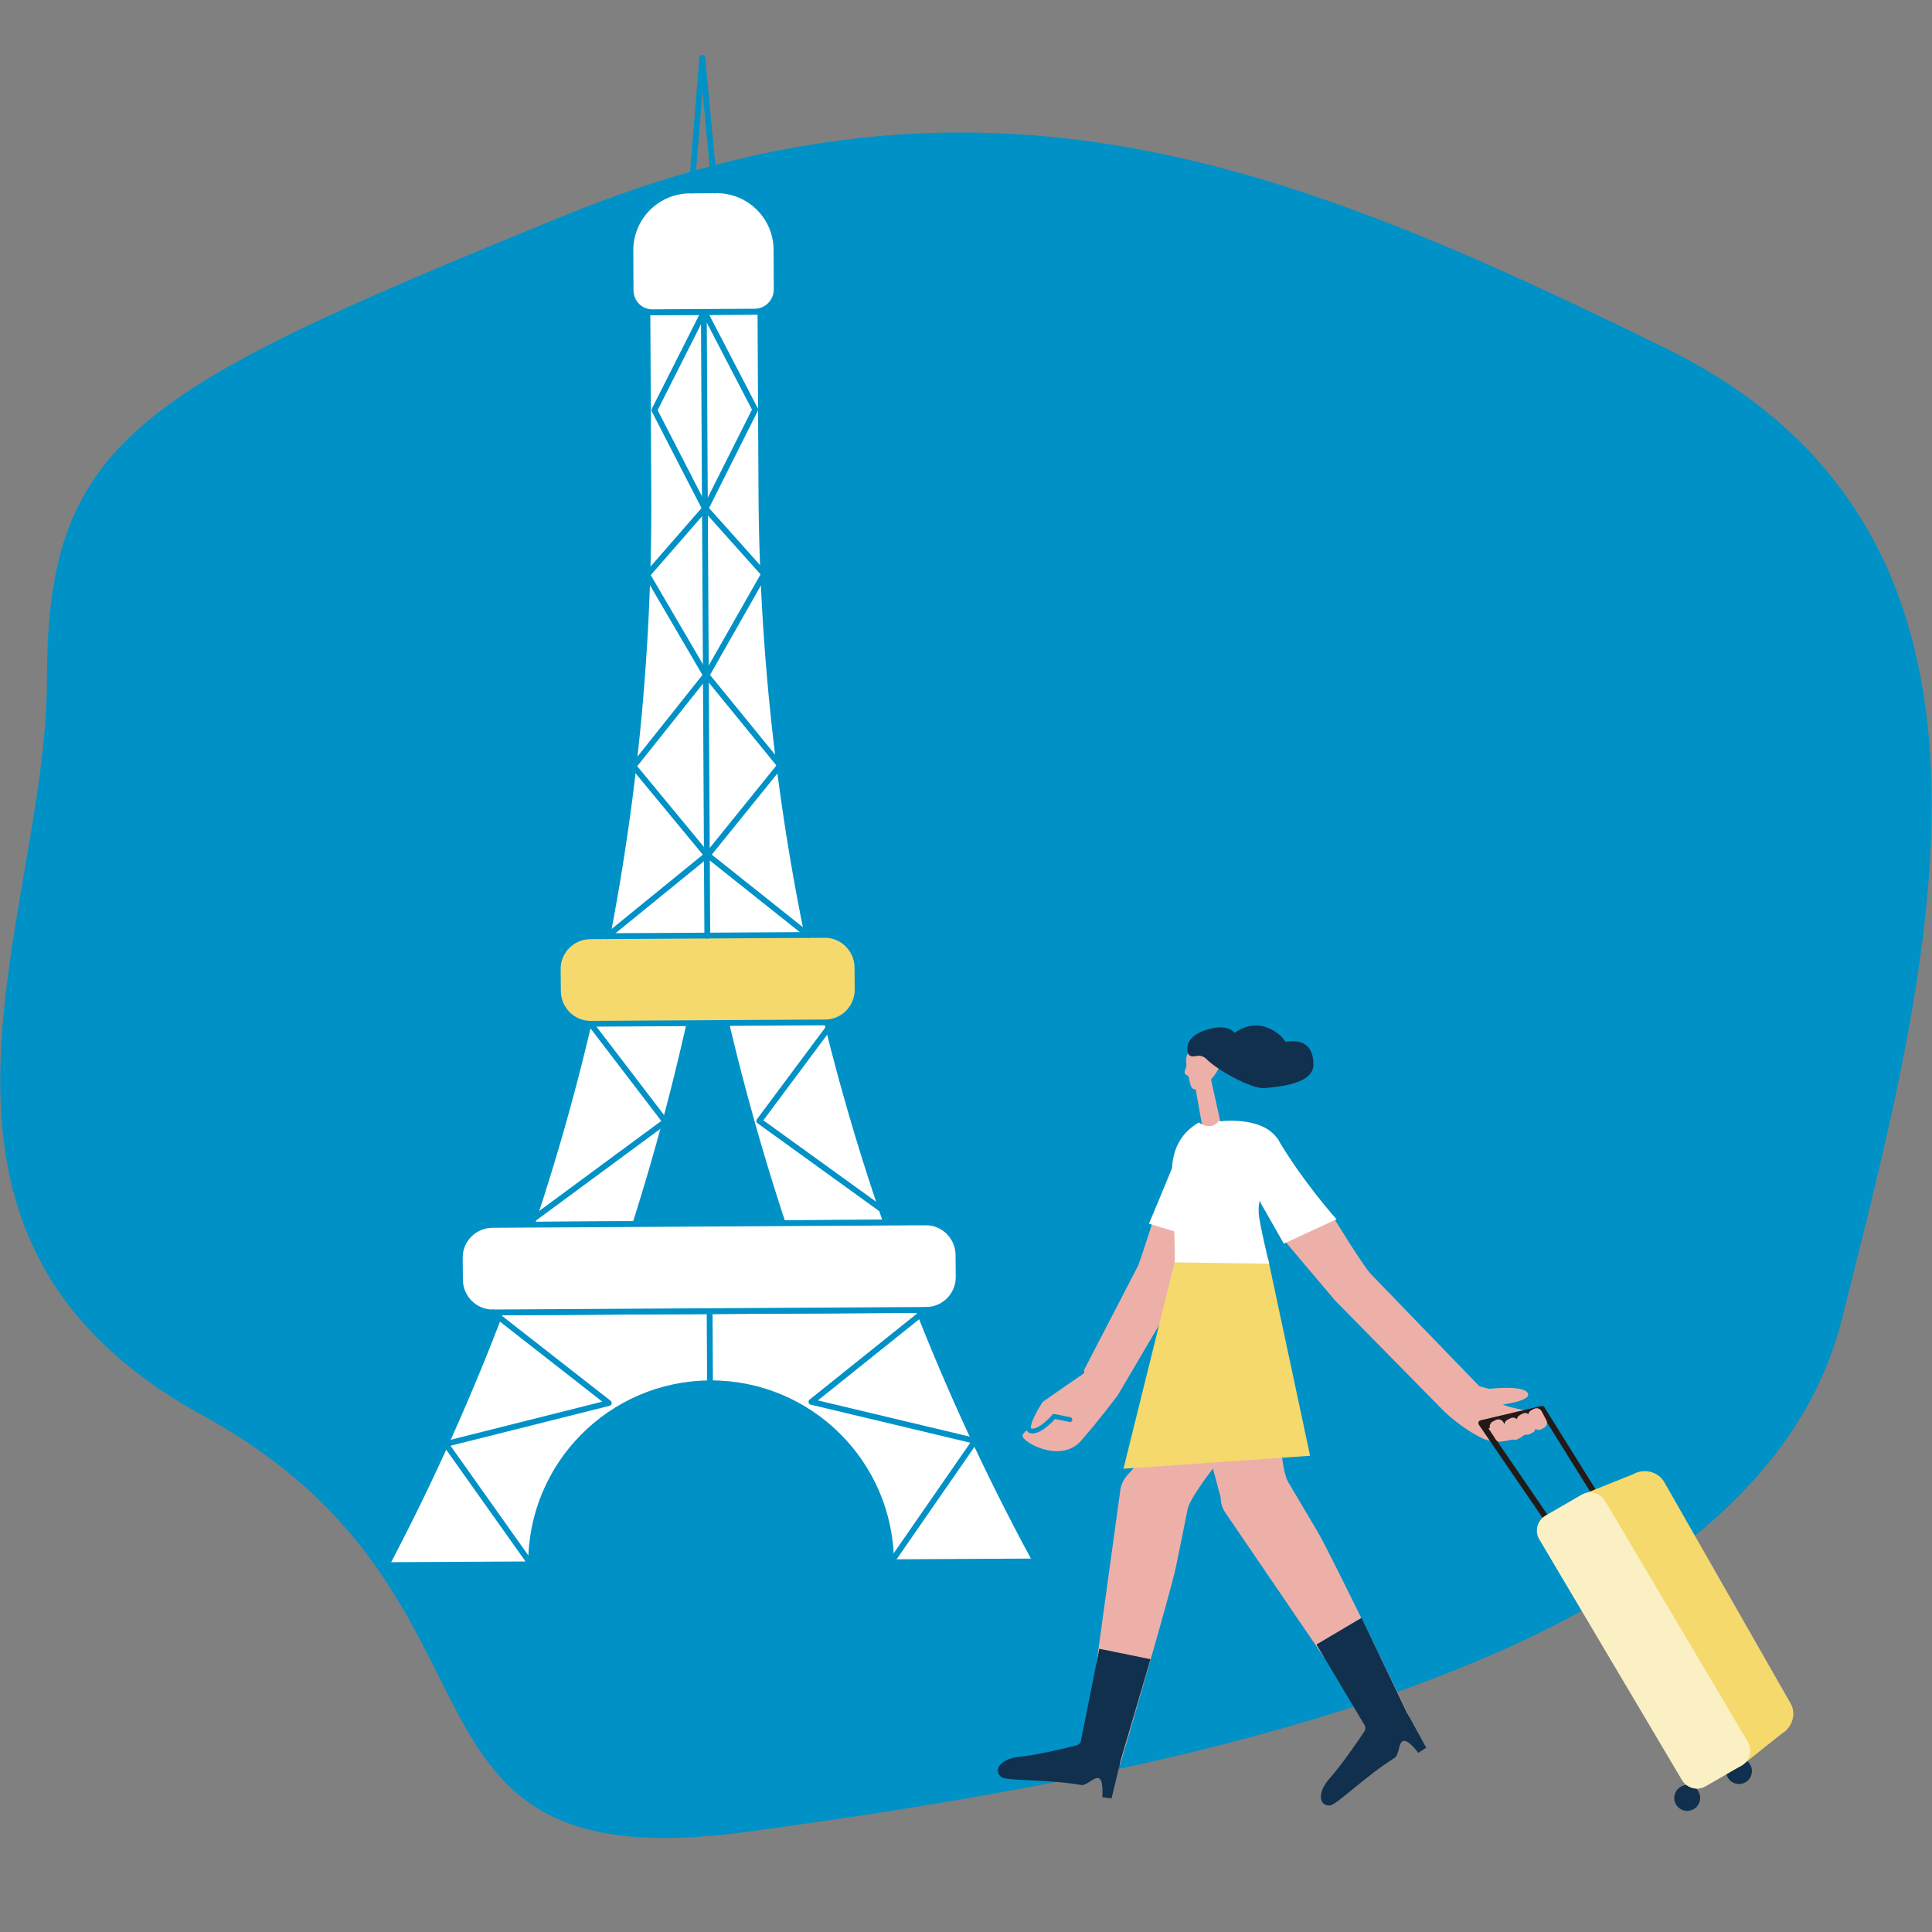 <?xml version="1.0" encoding="utf-8"?>
<!-- Generator: Adobe Illustrator 27.0.1, SVG Export Plug-In . SVG Version: 6.00 Build 0)  -->
<svg version="1.1" xmlns="http://www.w3.org/2000/svg" xmlns:xlink="http://www.w3.org/1999/xlink" x="0px" y="0px"
	 viewBox="0 0 100 100" style="enable-background:new 0 0 100 100;" xml:space="preserve">
<rect x="0" y="0" width="100" height="100" fill="#808080" stroke="none"/>
<style type="text/css">
	.st0{fill:#0091C7;}
	.st1{fill:#EDB0A9;}
	.st2{fill:#EDB0A9;stroke:#0091C7;stroke-width:0.25;stroke-linecap:round;stroke-linejoin:round;stroke-miterlimit:10;}
	.st3{fill:none;}
	.st4{fill:#FFFFFF;}
	.st5{fill:#10304E;}
	.st6{fill:#F5D96C;}
	.st7{fill:none;stroke:#231916;stroke-width:0.3;stroke-linecap:round;stroke-linejoin:round;stroke-miterlimit:10;}
	.st8{fill:#231916;}
	.st9{fill:#FBF0C4;}
	.st10{fill:#FFFFFF;stroke:#0091C7;stroke-width:0.3;stroke-linecap:round;stroke-linejoin:round;stroke-miterlimit:10;}
	.st11{fill:none;stroke:#0091C7;stroke-width:0.3;stroke-linecap:round;stroke-linejoin:round;stroke-miterlimit:10;}
	.st12{fill:#F5D96C;stroke:#0091C7;stroke-width:0.3;stroke-miterlimit:10;}
</style>
<g id="Calque_4">
	<g id="Groupe_1988_00000178916171557173558400000017861200165657167806_" transform="translate(0 0)">
		<path id="Tracé_24_00000137831877166996134590000013975427866143352715_" class="st0" d="M10.52,73.28
			c17.22,9.45,8.39,24.23,28.19,21.53s52.01-8.14,56.62-26.51s10.73-40.5-9.07-50.25S50.88,2.3,29.05,11.22S2.43,22.71,2.43,35.16
			S-6.7,63.84,10.52,73.28z"/>
	</g>
</g>
<g id="Calque_1_-_copie">
	<g>
		<path class="st1" d="M76.67,74.42c-1.28-0.65-2.12-1.57-2.12-1.57l-5.45-5.54l-2.67-3.16l2.65-1.04c0,0,1.4,2.3,1.87,2.83
			l5.62,5.81c0,0,0.72,0.22,1.19,0.26c0.18,0.01-0.31,0.53,0.06,0.7c0.58,0.27,2.15,0.37,2.09,0.7
			C79.82,73.94,77.95,75.06,76.67,74.42z"/>
		<path class="st1" d="M77.05,71.89c0,0,1.72-0.21,2.01,0.19c0.33,0.46-1.54,0.65-1.54,0.65"/>
	</g>
	<g>
		<path class="st1" d="M55.94,74.59c0.95-1.08,1.92-2.38,1.92-2.38l3.61-6.13l1.24-3.47l-2.85,0.02c0,0-0.7,2.2-0.94,2.86
			l-2.98,5.75c0,0-1.11,0.83-1.53,1.03c-0.16,0.08,0.48,0.38,0.21,0.68c-0.43,0.47-1.86,1.14-1.68,1.43
			C53.22,74.83,54.99,75.66,55.94,74.59z"/>
		<path class="st2" d="M56,71l-2.12,1.47c0,0-1.04,1.56-0.48,1.6c0.49,0.04,1.16-0.76,1.16-0.76l0.82,0.17"/>
		<path class="st3" d="M54.29,75.04c0,0,0.69-0.33,0.96-0.54"/>
	</g>
	<path class="st4" d="M64.1,59.3l-1.92,4.86l-2.71-0.82c0,0,0.9-2.14,1.9-4.6"/>
	<path class="st5" d="M88,93.06c0,0.37-0.3,0.67-0.67,0.67c-0.37,0-0.67-0.3-0.67-0.67s0.3-0.67,0.67-0.67
		C87.69,92.38,88,92.69,88,93.06z"/>
	<path class="st5" d="M90.68,91.67c0,0.37-0.3,0.67-0.67,0.67s-0.67-0.3-0.67-0.67c0-0.37,0.3-0.67,0.67-0.67
		S90.68,91.3,90.68,91.67z"/>
	<g>
		<g>
			<path class="st1" d="M62.66,71.5l-4.32,4.87c-0.19,0.21-0.31,0.47-0.35,0.74l-1.23,8.94l1.21,5.31c0,0,2.62-8.9,2.9-10.28
				c0.23-1.13,0.32-1.55,0.6-2.96c0.23-1.14,4.4-5.84,4.4-5.84L62.66,71.5z"/>
			<path class="st5" d="M58.02,91.07l1.53-5.19l-2.65-0.54l-0.95,4.76c-0.02,0.12-0.11,0.21-0.23,0.24
				c-0.52,0.13-2.01,0.5-2.95,0.59c-1.02,0.1-1.38,0.72-0.94,1.05c0.27,0.21,2.33,0.1,4.13,0.41c0.27,0.05,0.64-0.4,0.88-0.36
				c0.31,0.05,0.21,0.99,0.21,0.99l0.48,0.07L58.02,91.07z"/>
			<line class="st3" x1="56.76" y1="86.05" x2="59.3" y2="86.57"/>
		</g>
		<g>
			<path class="st1" d="M61.31,70.55l1.87,6.95c0,0.28,0.08,0.55,0.24,0.79l5.08,7.45l4.45,3.13c0,0-4.03-8.36-4.74-9.57
				c-0.59-0.99-0.81-1.36-1.54-2.6c-0.59-1-0.65-7.29-0.65-7.29L61.31,70.55z"/>
			<path class="st5" d="M72.81,88.62l-2.34-4.88l-2.33,1.38l2.49,4.17c0.06,0.1,0.06,0.23-0.01,0.33c-0.3,0.45-1.16,1.71-1.79,2.42
				c-0.69,0.76-0.54,1.46,0.01,1.41c0.34-0.03,1.8-1.49,3.34-2.46c0.24-0.15,0.2-0.73,0.41-0.86c0.27-0.17,0.82,0.6,0.82,0.6
				l0.41-0.27L72.81,88.62z"/>
			<line class="st3" x1="68.5" y1="85.74" x2="70.74" y2="84.42"/>
		</g>
		<path class="st6" d="M65.69,65.41l2.12,9.94l-9.66,0.67l2.65-10.69c0.04-0.44,0.12-0.86,0.12-0.86l3.92,0.31
			C65.3,64.79,65.67,64.96,65.69,65.41z"/>
		<polygon class="st1" points="62.28,58.58 63.28,58.58 62.58,55.41 61.82,55.99 		"/>
		<path class="st4" d="M62.05,58.1c0,0,0.61,0.46,1-0.05c0,0,2.16-0.32,3.02,0.82c0.65,0.87-0.09,2.17-0.09,2.17
			s-0.91,0.44-0.83,1.76c0.04,0.56,0.54,2.61,0.54,2.61l-4.89-0.07c0,0,0.03-0.06-0.02-1.6c-0.02-0.63,0.2-1.45,0.1-1.78
			C60.88,61.96,59.92,59.33,62.05,58.1z"/>
		<g>
			<g>
				<path class="st1" d="M63.03,55.38c-0.14,0.32-0.8,1.09-1.2,1c-0.18-0.04-0.21-0.15-0.3-0.64c-0.01-0.06-0.19-0.11-0.21-0.2
					c-0.03-0.11,0.1-0.29,0.09-0.42c-0.04-0.35-0.01-0.7,0.33-0.7c0.57,0,1.72,0.01,1.6,0.59C63.21,55.59,63.12,55.16,63.03,55.38z"
					/>
				<g>
					<path class="st5" d="M62.45,54.82c-0.14-0.15-0.35-0.2-0.54-0.16c-0.17,0.04-0.35,0.03-0.41-0.13
						c-0.13-0.35-0.05-0.99,1.17-1.29c0.91-0.23,1.24,0.22,1.24,0.22s0.72-0.6,1.6-0.3c0.76,0.26,1.03,0.77,1.03,0.77
						s1.47-0.39,1.44,1.2c-0.02,0.97-1.78,1.13-2.56,1.19C64.78,56.36,63,55.39,62.45,54.82z"/>
					<path class="st3" d="M66.97,54.74c0,0-1.02,0.69-1.4-0.05c-0.38-0.74-0.95-0.41-1.73-0.47"/>
					<path class="st3" d="M61.73,53.95c0.63-0.55,1.13-0.46,1.62-0.26c0.49,0.21,0.79-0.26,1.33-0.22c0.54,0.04,0.8,0.35,0.8,0.35"
						/>
					<path class="st3" d="M62.07,54.26c0,0,0.32-0.44,0.71-0.45c0.39,0,0.64,0.14,0.86,0.31"/>
					<path class="st3" d="M63.33,55.25c0,0,0.73,0.4,1.32,0.44s0.59-0.2,1.18,0.05"/>
					<path class="st3" d="M63.53,54.6c0,0,0.69-0.01,1.1,0.33c0.41,0.34,0.87,0.34,0.87,0.34"/>
					<path class="st3" d="M62.55,54.52c0,0,0.38,0.42,1.18,0.35"/>
				</g>
			</g>
		</g>
		<path class="st4" d="M64.18,60.38l2.27,3.99l2.73-1.26c0,0-1.76-1.95-3.1-4.25"/>
	</g>
	<g>
		<polygon class="st7" points="83.03,78.08 80.6,79.4 76.67,73.66 79.81,72.92 		"/>
		<polygon class="st8" points="79.92,73.16 76.83,73.99 76.67,73.66 79.81,72.92 		"/>
		<path class="st6" d="M92.2,89.75l-2.04,1.63c-0.58,0.34-2.82,1.03-3.14,0.48L79.9,79.85c-0.32-0.55,1.39-2.15,1.97-2.48l2.63-1.05
			c0.58-0.34,1.32-0.16,1.64,0.39l6.53,11.44C93,88.69,92.78,89.41,92.2,89.75z"/>
		<path class="st9" d="M90.15,91.38l-1.87,1.08c-0.42,0.25-0.97,0.1-1.22-0.32l-7.39-12.47c-0.25-0.42-0.1-0.97,0.32-1.22l1.87-1.08
			c0.42-0.25,0.97-0.1,1.22,0.32l7.39,12.47C90.72,90.59,90.57,91.14,90.15,91.38z"/>
	</g>
	<line class="st3" x1="80.72" y1="78.23" x2="89.05" y2="92.07"/>
	<path class="st1" d="M77.95,74.5l-0.16,0.08c-0.14,0.08-0.32,0.02-0.4-0.12l-0.25-0.48c-0.08-0.14-0.02-0.32,0.12-0.4l0.16-0.08
		c0.14-0.08,0.32-0.02,0.4,0.12l0.25,0.48C78.15,74.24,78.09,74.42,77.95,74.5z"/>
	<path class="st1" d="M78.71,74.41l-0.16,0.08c-0.14,0.08-0.32,0.02-0.4-0.12l-0.25-0.48c-0.08-0.14-0.02-0.32,0.12-0.4l0.16-0.08
		c0.14-0.08,0.32-0.02,0.4,0.12l0.25,0.48C78.91,74.16,78.85,74.33,78.71,74.41z"/>
	<path class="st1" d="M79.33,74.15l-0.15,0.08c-0.14,0.07-0.31,0.02-0.39-0.12l-0.25-0.47c-0.07-0.14-0.02-0.31,0.12-0.39l0.15-0.08
		c0.14-0.07,0.31-0.02,0.39,0.12l0.25,0.47C79.52,73.9,79.47,74.08,79.33,74.15z"/>
	<path class="st1" d="M79.92,73.9l-0.15,0.08c-0.14,0.07-0.31,0.02-0.39-0.12l-0.25-0.47c-0.07-0.14-0.02-0.31,0.12-0.39l0.15-0.08
		c0.14-0.07,0.31-0.02,0.39,0.12l0.25,0.47C80.11,73.65,80.06,73.83,79.92,73.9z"/>
	<path class="st10" d="M52.96,79.61c-8.8-16.68-13.45-35.24-13.55-54.11l-0.05-9.36l-5.85,0.03l0.05,9.36
		c0.11,18.86-4.33,37.47-12.93,54.26L20,81.01l7.49-0.04c-0.03-5.15,4.12-9.34,9.26-9.37c5.14-0.03,9.34,4.12,9.37,9.26l7.49-0.04
		L52.96,79.61z M31.48,67.52c2.22-6.21,3.94-12.6,5.13-19.09c1.27,6.47,3.06,12.84,5.35,19.03L31.48,67.52z"/>
	<path class="st10" d="M32.64,15.04l-0.01-2.07c-0.01-1.71,1.37-3.1,3.07-3.11l1.38-0.01c1.71-0.01,3.1,1.37,3.11,3.07l0.01,2.06
		c0,0.63-0.51,1.15-1.14,1.15l-5.27,0.03C33.16,16.18,32.65,15.67,32.64,15.04z"/>
	<line class="st11" x1="37" y1="9.86" x2="36.35" y2="3"/>
	<line class="st11" x1="35.79" y1="9.86" x2="36.35" y2="3"/>
	<g>
		<path class="st10" d="M47.94,67.8l-22.43,0.13c-0.93,0.01-1.69-0.75-1.7-1.68l-0.01-1.15c-0.01-0.93,0.75-1.69,1.68-1.7
			l22.43-0.13c0.93-0.01,1.69,0.75,1.7,1.68l0.01,1.15C49.62,67.03,48.87,67.8,47.94,67.8z"/>
		<path class="st10" d="M47.94,67.8l-22.43,0.13c-0.93,0.01-1.69-0.75-1.7-1.68l-0.01-1.15c-0.01-0.93,0.75-1.69,1.68-1.7
			l22.43-0.13c0.93-0.01,1.69,0.75,1.7,1.68l0.01,1.15C49.62,67.03,48.87,67.8,47.94,67.8z"/>
	</g>
	<path class="st12" d="M42.71,52.92l-12.13,0.07c-0.93,0.01-1.69-0.75-1.7-1.68l-0.01-1.15c-0.01-0.93,0.75-1.69,1.68-1.7
		l12.13-0.07c0.93-0.01,1.69,0.75,1.7,1.68l0.01,1.15C44.39,52.16,43.64,52.92,42.71,52.92z"/>
	<line class="st11" x1="36.43" y1="16.16" x2="36.61" y2="48.43"/>
	<g>
		<polyline class="st11" points="25.51,67.93 31.51,72.62 23.07,74.74 27.49,80.97 		"/>
		<polyline class="st11" points="47.94,67.8 42,72.56 50.47,74.58 46.12,80.86 		"/>
		<line class="st11" x1="36.75" y1="71.6" x2="36.73" y2="67.87"/>
	</g>
	<polyline class="st11" points="30.57,52.99 34.44,58.05 27.62,63.08 	"/>
	<polyline class="st11" points="43.1,52.92 39.3,58.02 46.17,62.98 	"/>
	<polyline class="st11" points="31.43,48.46 36.59,44.26 32.79,39.66 36.54,34.95 33.5,29.75 36.49,26.32 33.87,21.23 36.43,16.16 	
		"/>
	<polyline class="st11" points="41.83,48.4 36.63,44.26 40.38,39.62 36.57,34.95 39.55,29.71 36.52,26.32 39.09,21.2 36.47,16.16 	
		"/>
</g>
<g id="Calque_2">
</g>
</svg>

